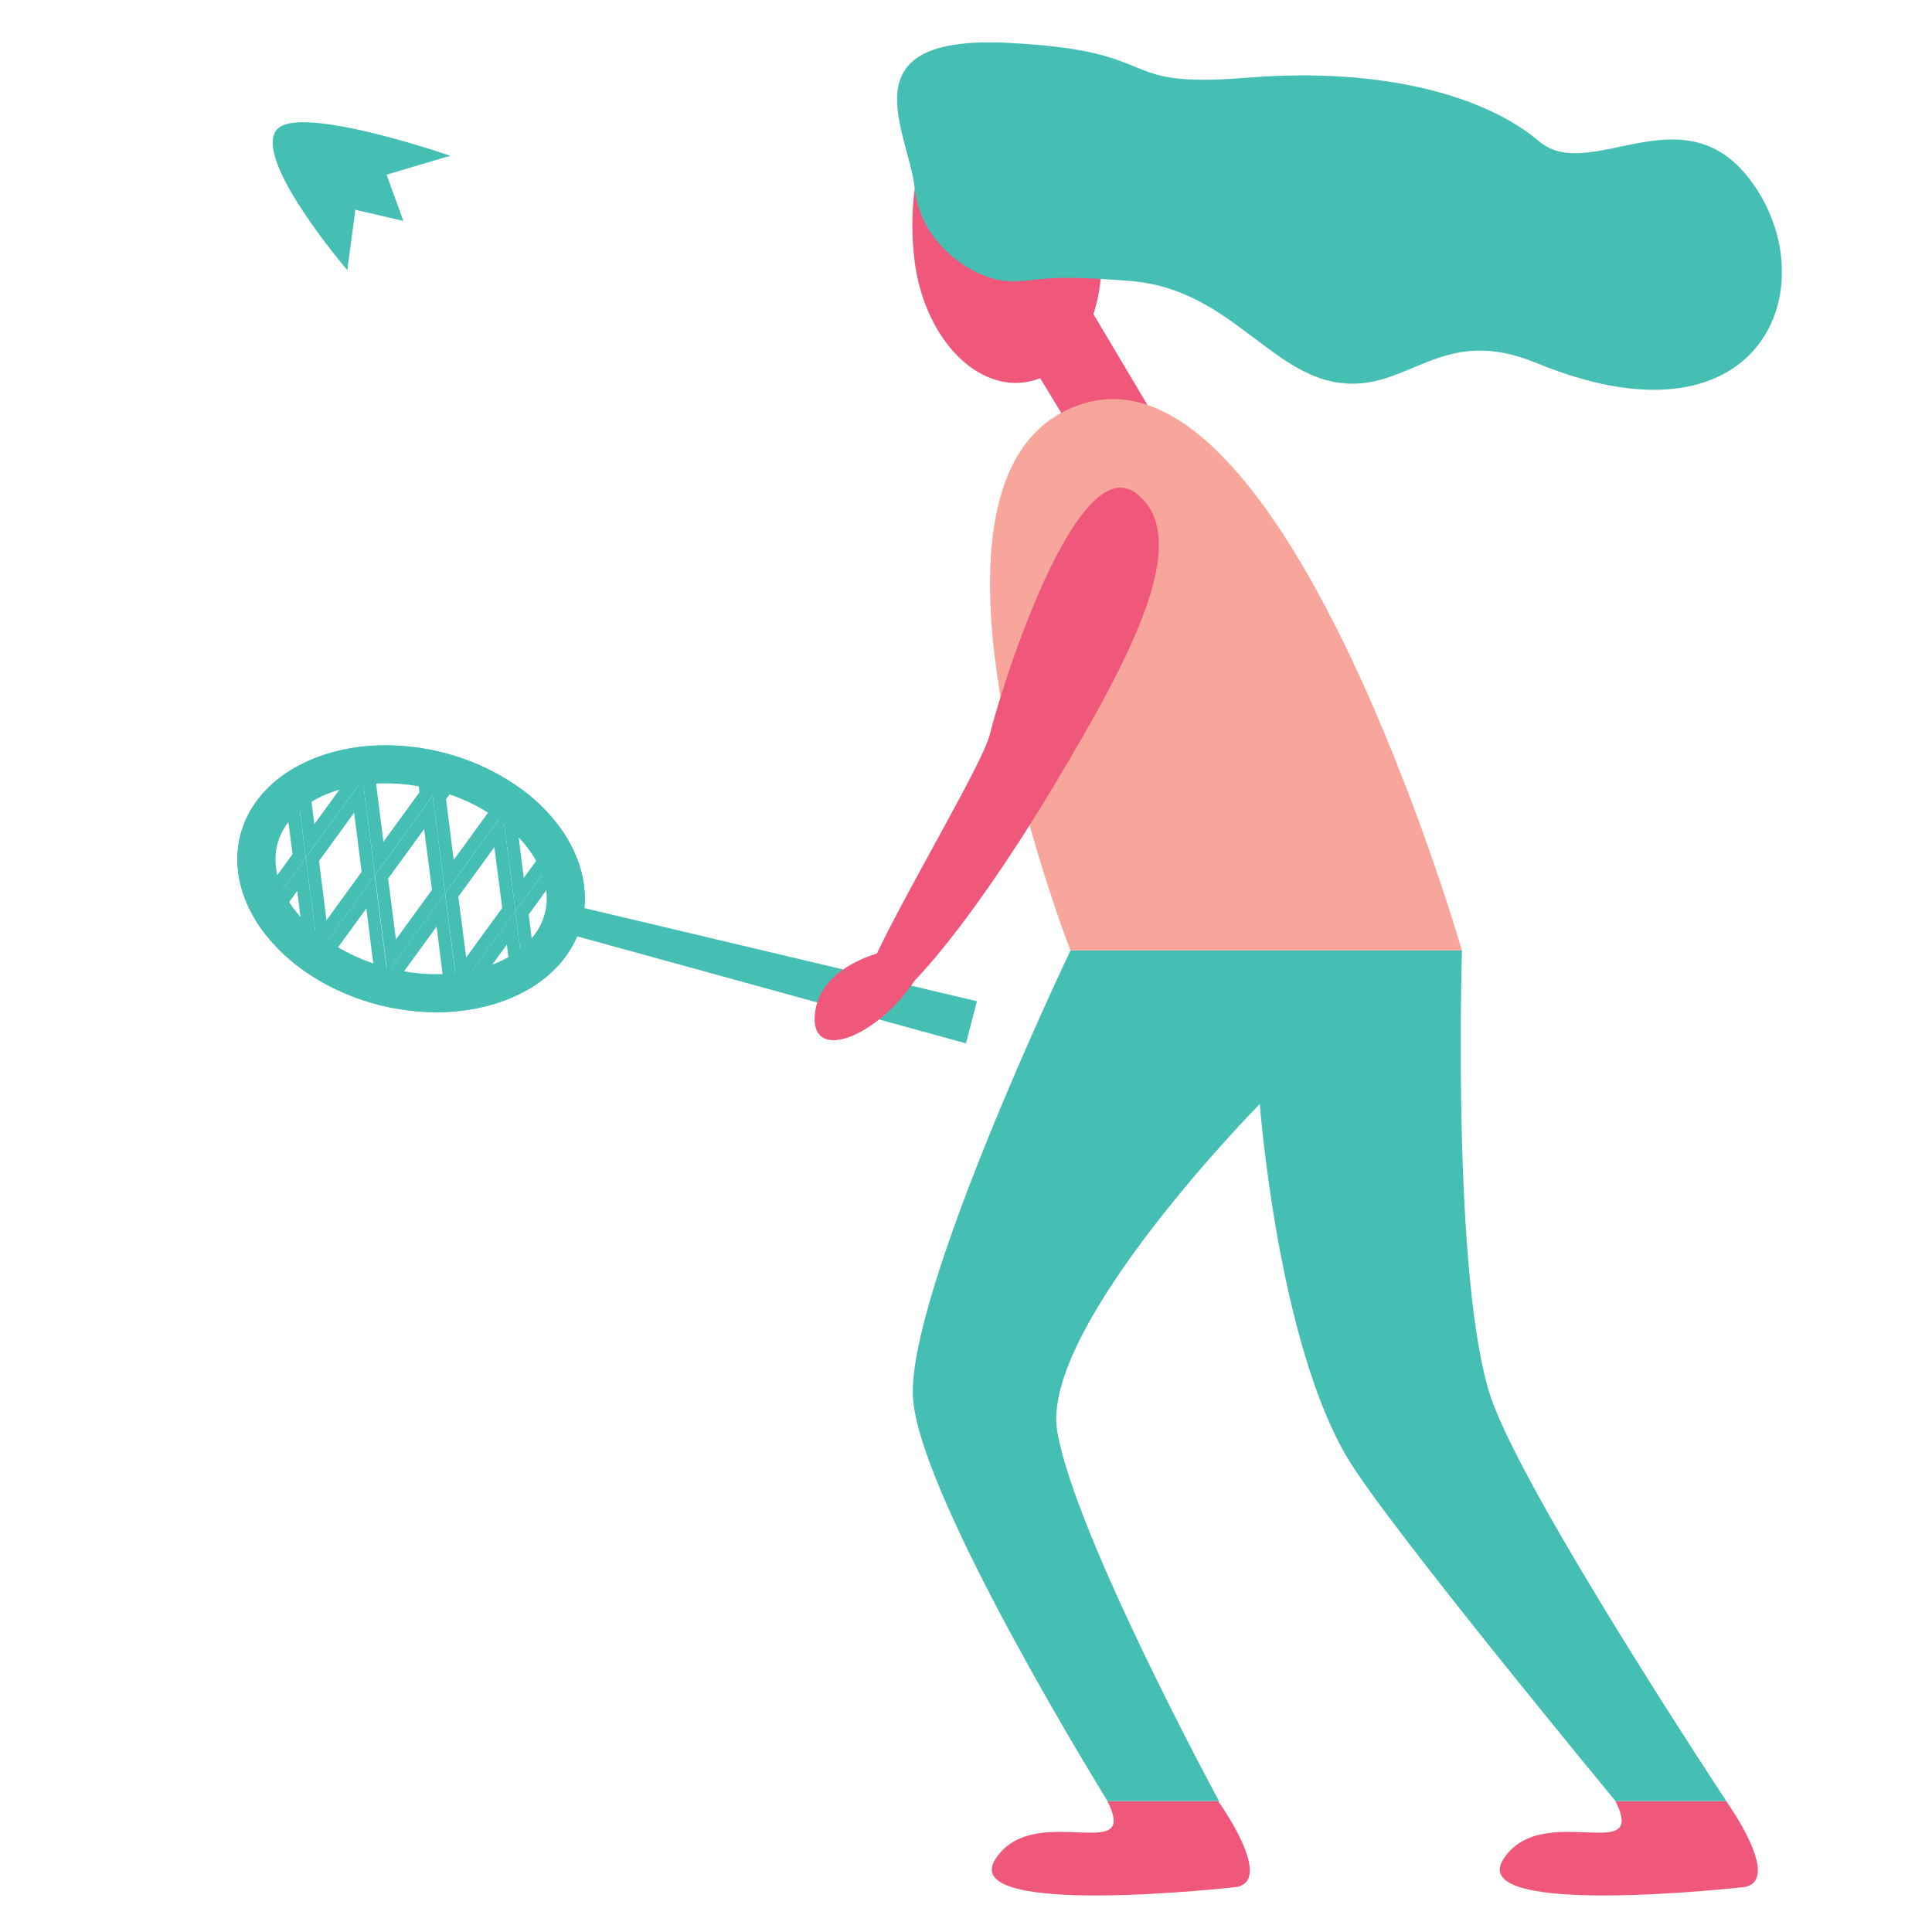 <?xml version="1.0" encoding="UTF-8"?> <svg xmlns="http://www.w3.org/2000/svg" id="Layer_1" data-name="Layer 1" viewBox="0 0 170 170"><defs><style> .cls-1 { fill: #45bfb3; } .cls-1, .cls-2, .cls-3 { stroke-width: 0px; } .cls-2 { fill: #f8a69c; } .cls-3 { fill: #f0587b; } </style></defs><path class="cls-1" d="M39.61,13.7s-13.19-4.56-15.22-2.33c-2.3,2.52,6.17,12.4,6.17,12.4l.71-5.31,4.22.98-1.47-4.07,5.58-1.66"></path><path class="cls-1" d="M25.02,69.54l.72,5.62-2.92,4.03c-.83-1.82-1.03-3.67-.58-5.43.41-1.62,1.37-3.06,2.78-4.22M25.9,67.59c-2.37,1.37-4.1,3.39-4.75,5.9-.67,2.63-.04,5.36,1.53,7.79l4.23-5.81-1.01-7.87Z"></path><path class="cls-1" d="M27.99,83.9l-1.15,1.57c.47.32.96.63,1.47.92l-.32-2.49"></path><path class="cls-1" d="M26.15,78.4l.66,5.2-.21.3c-.99-.8-1.86-1.68-2.55-2.61l2.1-2.89M26.91,75.46l-4.23,5.81c1.02,1.56,2.44,3,4.16,4.2l1.15-1.57-1.08-8.44Z"></path><g><polyline class="cls-1" points="85 91.81 49.43 82.02 50.05 79.58 85.96 88.1 85 91.81"></polyline><path class="cls-1" d="M33.93,68.93c1.4,0,2.84.18,4.25.55,6.38,1.63,10.85,6.61,9.77,10.86-.82,3.22-4.66,5.38-9.53,5.38-1.4,0-2.84-.18-4.25-.55-3.28-.84-6.2-2.6-8.03-4.84-1.61-1.98-2.23-4.12-1.74-6.02.82-3.22,4.66-5.38,9.53-5.38M33.93,65.58c-6.26,0-11.54,3.05-12.78,7.9-1.57,6.13,3.88,12.82,12.18,14.94,1.72.44,3.44.65,5.08.65,6.26,0,11.54-3.05,12.78-7.9,1.57-6.13-3.88-12.82-12.18-14.94-1.73-.44-3.44-.65-5.08-.65Z"></path><path class="cls-1" d="M30.58,67.03l.16,1.25-3.08,4.24-.55-4.32c1.05-.53,2.24-.93,3.47-1.18M31.54,65.74c-2.1.27-4.02.92-5.64,1.85l1.01,7.87,5-6.88-.37-2.84Z"></path><path class="cls-1" d="M43.8,68.13l.44,3.47,1.59-2.19c-.63-.46-1.32-.88-2.04-1.28"></path><path class="cls-1" d="M34.64,66.72c.63.02,1.27.08,1.9.16l.37,2.83-3.17,4.36-.66-5.21,1.57-2.15M40.9,68.01c.64.25,1.27.52,1.87.84l.32,2.46-3.17,4.36-.67-5.35,1.67-2.3ZM34.07,65.59l-2.16,2.99,1.08,8.44,5.08-7-.52-4.04.52,4.04,2.32-3.19-2.32,3.19,1.1,8.58,5.08-7-.44-3.47c-1.44-.8-3.05-1.45-4.79-1.9-1.68-.43-3.34-.63-4.95-.64Z"></path><path class="cls-1" d="M33.91,65.59c-.8,0-1.6.04-2.37.14l.37,2.84,2.16-2.99h-.16"></path><path class="cls-1" d="M43.5,74.54l.69,5.35-3.17,4.36-.69-5.35,3.17-4.36M44.25,71.6l-5.08,7,1.1,8.58,5.08-7-1.1-8.58Z"></path><path class="cls-1" d="M31.16,71.51l.66,5.21-3.09,4.25-.66-5.21,3.09-4.25M31.91,68.58l-5,6.88,1.08,8.44,5-6.88-1.08-8.44Z"></path><path class="cls-1" d="M37.32,72.95l.69,5.35-3.17,4.36-.69-5.35,3.17-4.36M38.07,70.02l-5.08,7,1.1,8.58,5.08-7-1.1-8.58Z"></path><path class="cls-1" d="M44.6,83.12l.43,3.44c-1.09.51-2.3.9-3.58,1.13l-.03-.2,3.17-4.36M45.34,80.18l-5.08,7,.22,1.77c2.14-.24,4.09-.84,5.76-1.76l-.9-7.01Z"></path><path class="cls-1" d="M32.24,79.95l.67,5.35-1.08,1.48c-.86-.31-1.7-.68-2.5-1.1l-.19-1.49,3.09-4.25M32.98,77.02l-5,6.88.32,2.49c1.21.69,2.53,1.27,3.95,1.72l1.82-2.51-1.1-8.58Z"></path><path class="cls-1" d="M34.08,85.6l-1.82,2.51c.36.11.71.22,1.08.32.38.1.76.17,1.14.25l-.39-3.07"></path><path class="cls-1" d="M38.42,81.54l.67,5.35-.77,1.06c-.94,0-1.89-.08-2.85-.23l-.23-1.82,3.17-4.36M39.16,78.6l-5.08,7,.39,3.07c1.34.26,2.66.39,3.93.39.17,0,.33,0,.5,0l1.36-1.88-1.1-8.58Z"></path><path class="cls-1" d="M49.75,76.01c.63,1.65.76,3.31.36,4.88-.43,1.71-1.46,3.2-2.98,4.38l-.61-4.8,3.24-4.47M49.94,73.86l-4.6,6.33.9,7.01c2.48-1.37,4.29-3.43,4.96-6.02.63-2.46.11-5.01-1.26-7.32Z"></path><path class="cls-1" d="M40.26,87.18l-1.36,1.88c.54-.01,1.07-.05,1.58-.11l-.22-1.77"></path><path class="cls-1" d="M46.06,71.01c.99.85,1.86,1.79,2.53,2.8l-2.5,3.44-.67-5.35.64-.89M45.84,69.41l-1.59,2.19,1.1,8.58,4.6-6.33c-.97-1.64-2.36-3.17-4.1-4.44Z"></path><path class="cls-1" d="M151.91,158.49s-17.98-27.17-20.76-35.64c-3.41-10.37-2.51-39.23-2.51-39.23h-34.44s-14.63,30.61-13.85,39.58c.78,8.97,17.11,35.29,17.11,35.29h9.81s-12.68-23.37-14.24-32.53c-1.56-9.16,17.82-28.82,17.82-28.82,0,0,1.58,20.95,7.77,31.24,3.63,6.03,23.54,30.11,23.54,30.11h9.75"></path><path class="cls-3" d="M153.52,166.04s-24.59,2.79-21.24-2.44c3.35-5.24,12.76.63,9.87-5.1h9.75s4.97,6.91,1.61,7.54"></path><path class="cls-3" d="M108.82,166.04s-24.58,2.79-21.24-2.44c3.35-5.24,12.76.63,9.87-5.1h9.75s4.97,6.91,1.61,7.54"></path><polyline class="cls-3" points="101.63 36.75 95.9 27.11 91.43 33.12 93.38 36.33 101.63 36.75"></polyline><path class="cls-2" d="M128.63,83.62s-15.37-53.53-33.25-48.12c-17.88,5.4-1.19,48.12-1.19,48.12h34.44"></path><path class="cls-3" d="M99.97,43.41c5.17,3.93-.61,14.59-6.84,25.07-6.22,10.48-13.77,20.67-17.26,21.12-3.49.45,10.32-21.18,11.25-25.05.93-3.87,7.59-25.15,12.86-21.14"></path><path class="cls-3" d="M79.63,83.33s-7.2.83-7.9,5.67c-.67,4.67,5.41,2.35,8.76-2.73l-.86-2.94"></path><path class="cls-3" d="M80.47,22.92c.81,6.49,5.11,11.29,9.62,10.73,4.51-.56,7.51-6.27,6.71-12.76-.81-6.49-6.5-12.31-11.01-11.74-4.5.56-6.12,7.29-5.31,13.78"></path><path class="cls-1" d="M135.15,31.93c-8.38-3.47-11.18,2.6-17.33,1.75-6.15-.85-9.78-8.25-18.3-8.95-8.52-.7-8.17.15-10.89,0-2.88-.15-7.62-3.16-8.14-8.15-.52-4.99-6.24-13.51,8.14-12.81,14.38.7,8.94,4.05,21.09,3.07,12.15-.98,21.09,1.68,25.7,5.59,4.61,3.91,13.13-5.03,19.14,4.19,6.01,9.22,0,23.33-19.41,15.3"></path></g></svg> 